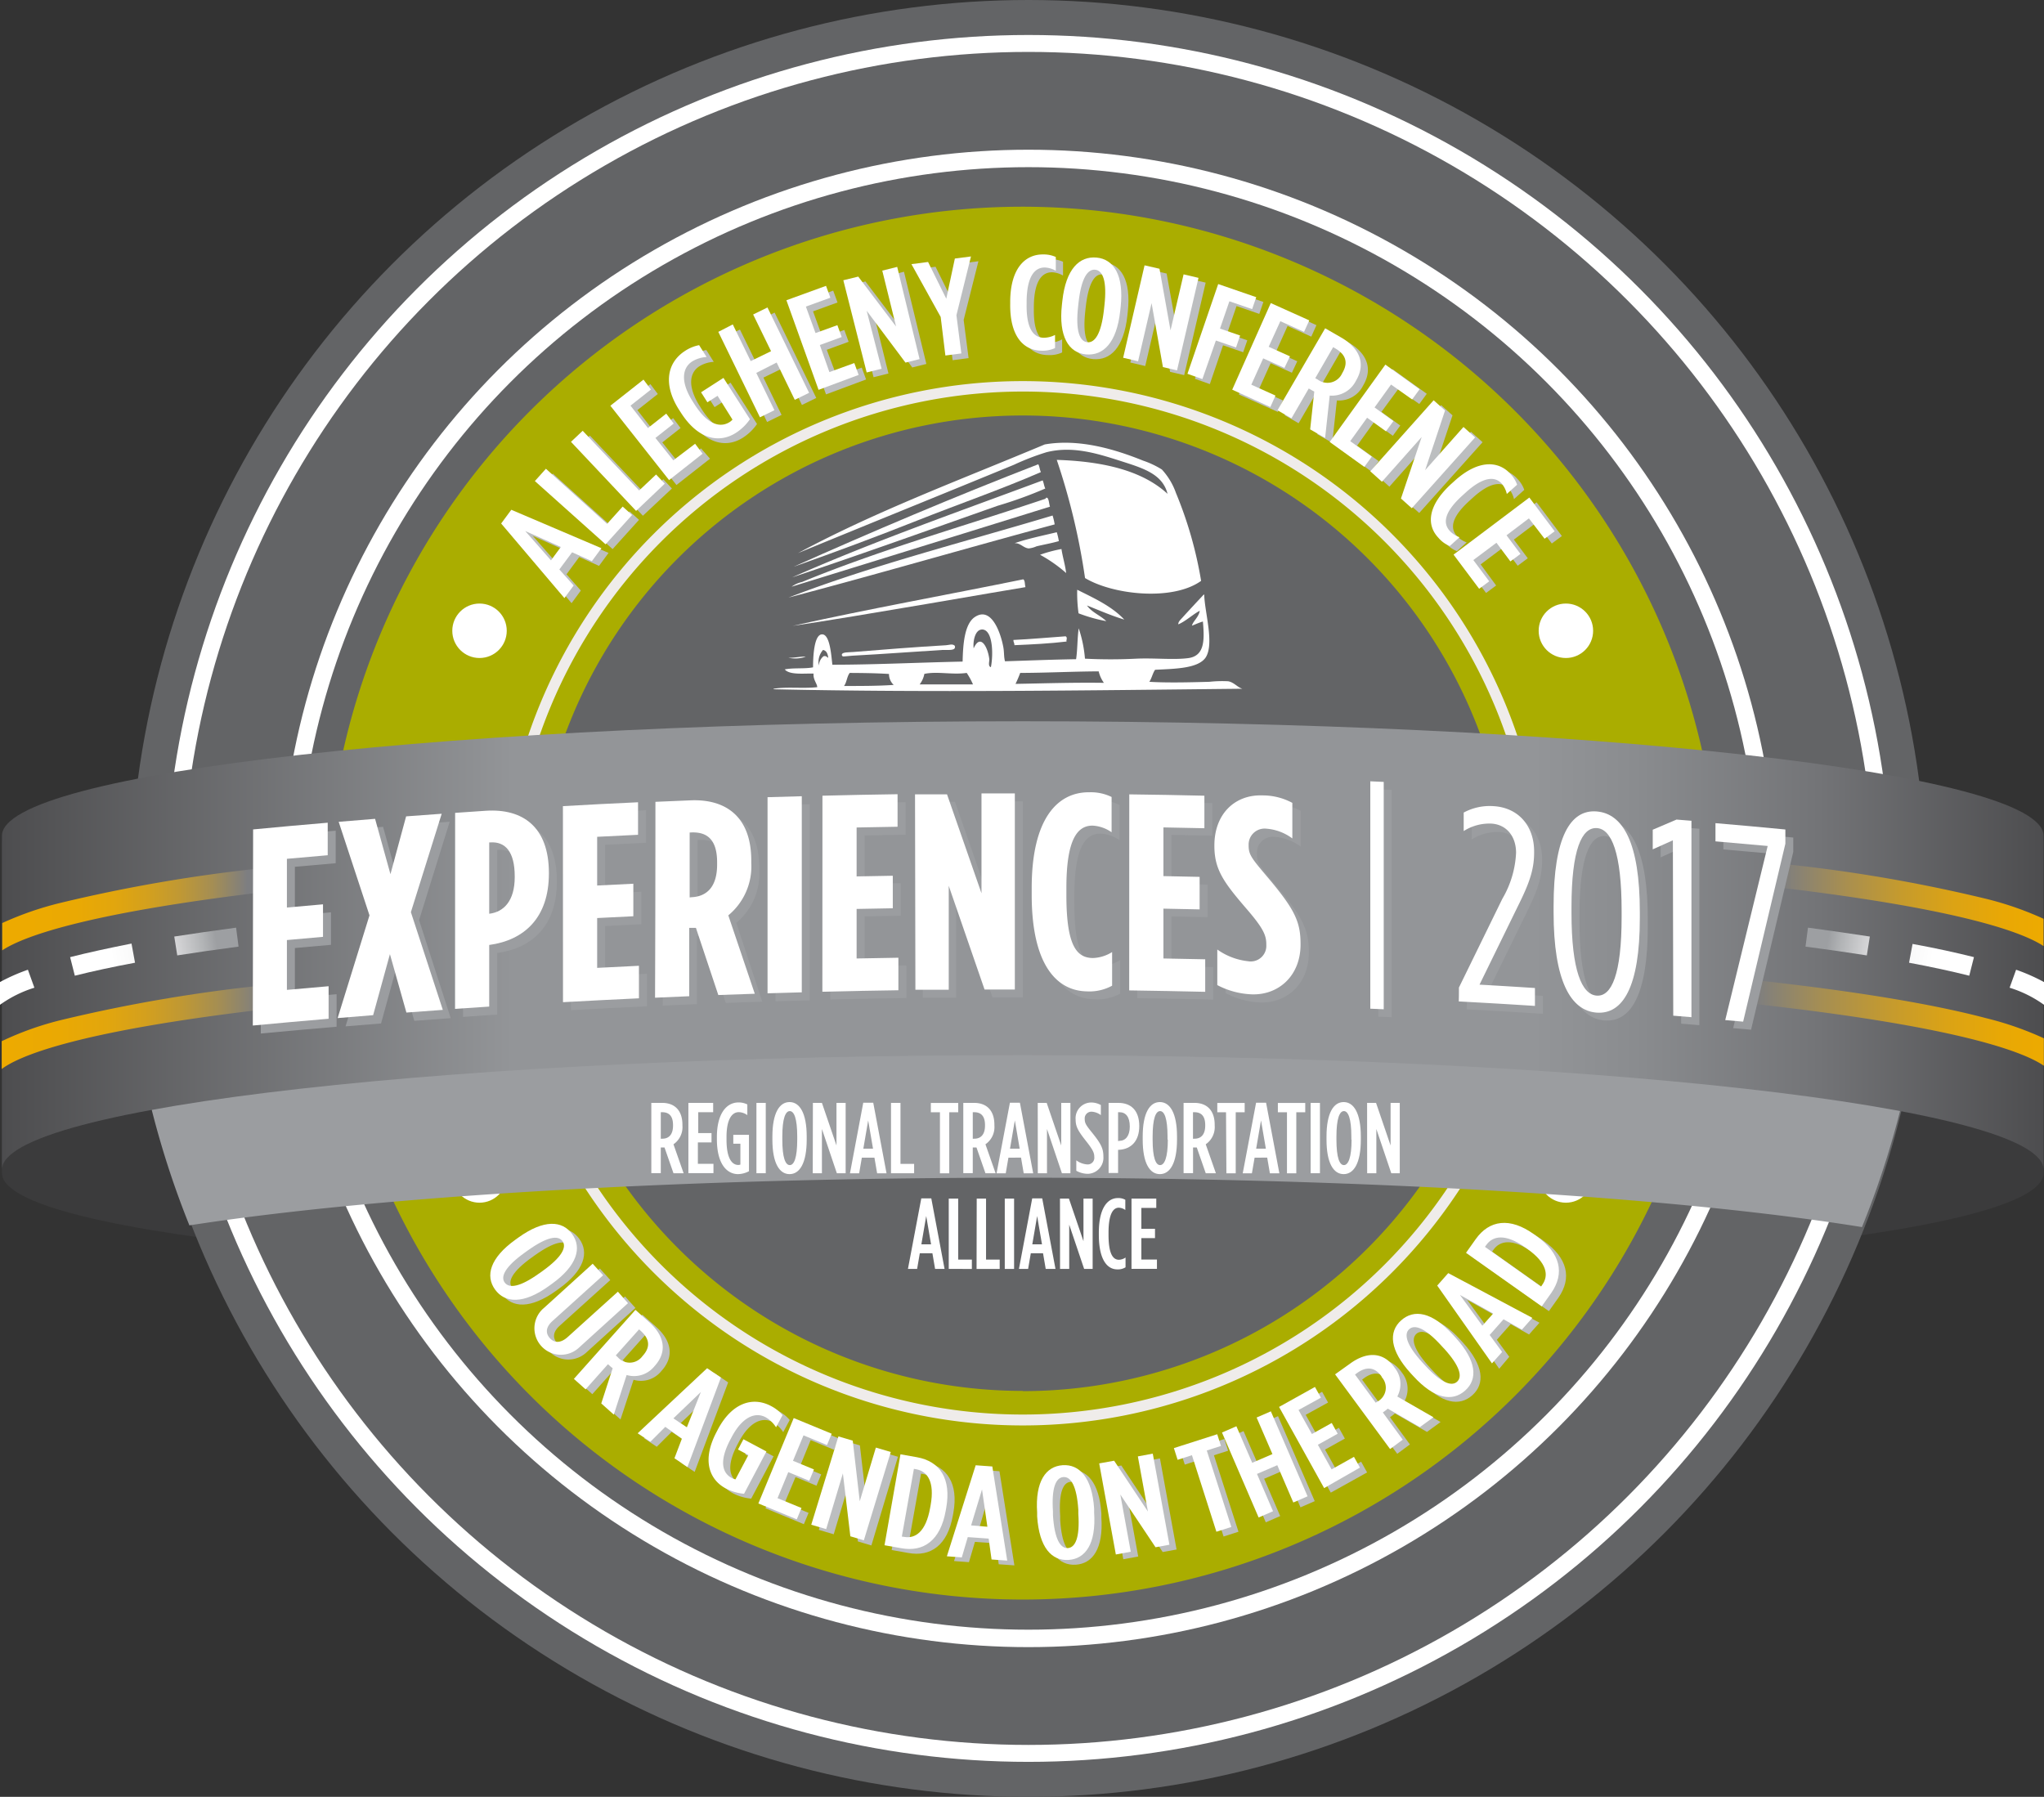 <svg xmlns="http://www.w3.org/2000/svg" xmlns:xlink="http://www.w3.org/1999/xlink" viewBox="0 0 274 240.88"><rect x="0" y="0" width="274" height="240.88" fill="#333333" stroke="none"/><defs><style>.cls-1{isolation:isolate;}.cls-2{fill:#3b3b3c;}.cls-3{fill:#636466;}.cls-19,.cls-4{fill:#fff;}.cls-5{fill:#aaad00;}.cls-6{fill:#efecea;}.cls-7,.cls-9{mix-blend-mode:multiply;}.cls-8{fill:#bcbec0;}.cls-18,.cls-9{fill:#9b9da0;}.cls-10{fill:url(#linear-gradient);}.cls-11{fill:url(#linear-gradient-2);}.cls-12{fill:url(#linear-gradient-3);}.cls-13{fill:url(#linear-gradient-4);}.cls-14{fill:url(#linear-gradient-5);}.cls-15{fill:url(#linear-gradient-6);}.cls-16{fill:url(#linear-gradient-7);}.cls-17{fill:url(#linear-gradient-8);}.cls-19{fill-rule:evenodd;}.cls-20{fill:url(#linear-gradient-9);}.cls-21{fill:url(#linear-gradient-10);}.cls-22{fill:url(#linear-gradient-11);}</style><linearGradient id="linear-gradient" x1="1.08" y1="128.26" x2="274.75" y2="128.26" gradientUnits="userSpaceOnUse"><stop offset="0" stop-color="#4d4d4f"/><stop offset="0.25" stop-color="#939598"/><stop offset="0.75" stop-color="#939598"/><stop offset="0.8" stop-color="#8a8c8f"/><stop offset="0.89" stop-color="#737477"/><stop offset="1" stop-color="#4d4d4f"/><stop offset="1" stop-color="#4d4d4f"/></linearGradient><linearGradient id="linear-gradient-2" x1="245.82" y1="127.64" x2="259.91" y2="129.99" gradientUnits="userSpaceOnUse"><stop offset="0" stop-color="#9d9fa2"/><stop offset="0.13" stop-color="#b2b4b6"/><stop offset="0.37" stop-color="#d4d4d6"/><stop offset="0.61" stop-color="#ececed"/><stop offset="0.82" stop-color="#fafafa"/><stop offset="1" stop-color="#fff"/></linearGradient><linearGradient id="linear-gradient-3" x1="245.84" y1="127.52" x2="259.93" y2="129.87" xlink:href="#linear-gradient-2"/><linearGradient id="linear-gradient-4" x1="245.55" y1="129.29" x2="259.64" y2="131.64" xlink:href="#linear-gradient-2"/><linearGradient id="linear-gradient-5" x1="239.64" y1="122.91" x2="274.76" y2="122.91" gradientUnits="userSpaceOnUse"><stop offset="0" stop-color="#7d7e81"/><stop offset="0.03" stop-color="#83807a"/><stop offset="0.25" stop-color="#a98f4f"/><stop offset="0.46" stop-color="#c69b2c"/><stop offset="0.66" stop-color="#dca314"/><stop offset="0.85" stop-color="#e9a805"/><stop offset="1" stop-color="#edaa00"/></linearGradient><linearGradient id="linear-gradient-6" x1="236.02" y1="138.66" x2="274.82" y2="138.66" gradientUnits="userSpaceOnUse"><stop offset="0" stop-color="#7d7e81"/><stop offset="0.23" stop-color="#a58e53"/><stop offset="0.46" stop-color="#c49a2f"/><stop offset="0.67" stop-color="#dba315"/><stop offset="0.85" stop-color="#e8a805"/><stop offset="1" stop-color="#edaa00"/></linearGradient><linearGradient id="linear-gradient-7" x1="33.93" y1="123.39" x2="4.49" y2="123.39" gradientUnits="userSpaceOnUse"><stop offset="0" stop-color="#7d7e81"/><stop offset="0.03" stop-color="#858178"/><stop offset="0.16" stop-color="#a58e53"/><stop offset="0.3" stop-color="#bf9835"/><stop offset="0.45" stop-color="#d3a01e"/><stop offset="0.61" stop-color="#e2a60d"/><stop offset="0.78" stop-color="#eaa903"/><stop offset="1" stop-color="#edaa00"/></linearGradient><linearGradient id="linear-gradient-8" x1="35.5" y1="139.19" x2="1.43" y2="139.19" gradientUnits="userSpaceOnUse"><stop offset="0" stop-color="#7d7e81"/><stop offset="0.03" stop-color="#868277"/><stop offset="0.16" stop-color="#a58e52"/><stop offset="0.3" stop-color="#bf9834"/><stop offset="0.45" stop-color="#d4a01d"/><stop offset="0.6" stop-color="#e2a60d"/><stop offset="0.78" stop-color="#eaa903"/><stop offset="1" stop-color="#edaa00"/></linearGradient><linearGradient id="linear-gradient-9" x1="851.02" y1="127.64" x2="865.1" y2="129.99" gradientTransform="matrix(-1, 0, 0, 1, 880.84, 0)" xlink:href="#linear-gradient-2"/><linearGradient id="linear-gradient-10" x1="851.04" y1="127.52" x2="865.12" y2="129.87" gradientTransform="matrix(-1, 0, 0, 1, 880.84, 0)" xlink:href="#linear-gradient-2"/><linearGradient id="linear-gradient-11" x1="850.74" y1="129.29" x2="864.83" y2="131.64" gradientTransform="matrix(-1, 0, 0, 1, 880.84, 0)" xlink:href="#linear-gradient-2"/></defs><title>ExperiencesIcon_RTA</title><g class="cls-1"><g id="Layer_1" data-name="Layer 1"><path class="cls-2" d="M1.08,158.75c0,8.48,61.26,14.12,136.84,14.12s136.84-5.64,136.84-14.11V114c0,8.48-61.26,15.35-136.84,15.35S1.08,122.46,1.08,114Z" transform="translate(-0.82 -1.51)"/><circle class="cls-3" cx="137.86" cy="120.44" r="120.44"/><circle class="cls-4" cx="137.86" cy="120.44" r="115.75"/><circle class="cls-3" cx="137.86" cy="120.44" r="113.48"/><circle class="cls-4" cx="137.86" cy="120.44" r="100.37"/><circle class="cls-3" cx="137.86" cy="120.44" r="98.03"/><path class="cls-5" d="M137.92,29.22a93.36,93.36,0,1,0,93.36,93.36A93.47,93.47,0,0,0,137.92,29.22Zm0,158.75a65.38,65.38,0,1,1,65.38-65.38A65.38,65.38,0,0,1,137.92,188Z" transform="translate(-0.82 -1.51)"/><circle class="cls-4" cx="64.28" cy="84.56" r="3.65"/><circle class="cls-4" cx="209.91" cy="84.56" r="3.65"/><circle class="cls-4" cx="64.28" cy="157.58" r="3.65"/><circle class="cls-4" cx="209.91" cy="157.58" r="3.65"/><path class="cls-6" d="M137.92,54a68.57,68.57,0,1,1-68.57,68.57A68.65,68.65,0,0,1,137.92,54Zm0-1.4a70,70,0,1,0,70,70,70,70,0,0,0-70-70Z" transform="translate(-0.82 -1.51)"/><g class="cls-7"><path class="cls-8" d="M69,72.33l1.36-1.84L82.4,75.63l-1.28,1.74-2.65-1.19-1.71,2.32,1.92,2.18-1.24,1.69Zm8,3.15-4.77-2.14,3.45,3.93Z" transform="translate(-0.82 -1.51)"/><path class="cls-8" d="M73.49,66.6,74.93,65l8.2,7.39,2.09-2.32,1.26,1.13-3.54,3.92Z" transform="translate(-0.82 -1.51)"/><path class="cls-8" d="M78.32,61.38l1.57-1.48,7.57,8,2.27-2.14L90.89,67,87,70.65Z" transform="translate(-0.82 -1.51)"/><path class="cls-8" d="M83.61,56.54,88,53l1,1.33-2.74,2.16,2.34,3,2.45-1.93,1,1.33-2.45,1.93,2.4,3,2.79-2.2L96,63,91.5,66.53Z" transform="translate(-0.82 -1.51)"/><path class="cls-8" d="M93.05,57.47l-.22-.34c-2.24-3.49-1.59-6.41.8-7.94a5.2,5.2,0,0,1,1.87-.76l1,1.59a4.2,4.2,0,0,0-1.91.58c-1.38.88-1.6,2.75,0,5.3l.29.46c1.85,2.89,3.55,3.12,4.71,2.38a1.69,1.69,0,0,0,.38-.33l-2-3.19-1.36.87-.86-1.35,3-1.93,3.55,5.54a6.67,6.67,0,0,1-1.87,1.82C98.25,61.58,95.41,61.14,93.05,57.47Z" transform="translate(-0.82 -1.51)"/><path class="cls-8" d="M98.07,46.64l1.94-.95,2.4,4.92,2.73-1.33-2.4-4.92,1.92-.94,5.58,11.44-1.92.94-2.43-5-2.73,1.33,2.43,5-1.94.95Z" transform="translate(-0.82 -1.51)"/><path class="cls-8" d="M107.2,42.4l5.31-1.93.58,1.59-3.28,1.19,1.29,3.55L114,45.74l.58,1.59-2.93,1.07L113,52l3.34-1.21.58,1.59-5.37,2Z" transform="translate(-0.82 -1.51)"/><path class="cls-8" d="M114.83,39.73l2-.49,5.07,6.69L120,38.44l2-.5,3,12.36-1.89.47L118,43.81l1.92,7.77-2,.5Z" transform="translate(-0.82 -1.51)"/><path class="cls-8" d="M127.89,44.68,124,37.56l2.23-.29,2.44,4.93,1.15-5.39,2.16-.28L130,44.4l.66,5.12-2.14.28Z" transform="translate(-0.82 -1.51)"/><path class="cls-8" d="M137.21,42.84v-.4c.07-4.4,2.06-6.22,4.44-6.18a3.92,3.92,0,0,1,1.67.34l0,1.85a3.2,3.2,0,0,0-1.48-.44c-1.33,0-2.37,1.14-2.43,4.45v.44c-.06,3.44,1,4.51,2.3,4.53A3.38,3.38,0,0,0,143.2,47l0,1.76a3.94,3.94,0,0,1-1.86.35C138.94,49.12,137.14,47.2,137.21,42.84Z" transform="translate(-0.82 -1.51)"/><path class="cls-8" d="M144.13,43l.06-.54c.47-4.27,2.29-6,4.59-5.79s3.69,2.38,3.22,6.65l-.06.54c-.47,4.27-2.29,6-4.59,5.79S143.66,47.28,144.13,43Zm5.64.62.06-.54c.36-3.27-.21-4.67-1.23-4.78s-1.88,1.13-2.24,4.4l-.06.54c-.36,3.27.21,4.67,1.23,4.78S149.41,46.9,149.77,43.63Z" transform="translate(-0.82 -1.51)"/><path class="cls-8" d="M155.21,37.72l2,.46,1.48,8.26,1.75-7.51,2,.47-2.88,12.4-1.89-.44-1.52-8.57-1.81,7.79-2-.47Z" transform="translate(-0.82 -1.51)"/><path class="cls-8" d="M165.08,40.23l5.1,1.76-.55,1.6-3.05-1.05-1.26,3.66,2.7.93-.55,1.6-2.7-.93L163,53l-2-.71Z" transform="translate(-0.82 -1.51)"/><path class="cls-8" d="M172.13,42.78l5.16,2.32-.69,1.54-3.18-1.43-1.55,3.45,2.85,1.28L174,51.48l-2.85-1.28-1.59,3.53,3.24,1.46-.69,1.54-5.22-2.34Z" transform="translate(-0.82 -1.51)"/><path class="cls-8" d="M179.42,46.17l2.15,1.24c2.34,1.35,3.38,3.4,2,5.75l-.06.11a3.59,3.59,0,0,1-3.48,1.92l-.62,5.69-2-1.16.55-5.06-.25-.13-.49-.28-2.32,4-1.87-1.08Zm-1,6.87a2.16,2.16,0,0,0,3.28-.84l.05-.09c.87-1.51.26-2.54-1-3.26l-.26-.15-2.4,4.16Z" transform="translate(-0.82 -1.51)"/><path class="cls-8" d="M187.49,51l4.59,3.3-1,1.37-2.83-2L186,56.73l2.53,1.83-1,1.37-2.53-1.82-2.26,3.14,2.89,2.08-1,1.37-4.64-3.34Z" transform="translate(-0.82 -1.51)"/><path class="cls-8" d="M194,55.82l1.53,1.37-2.67,8L198,59.39l1.56,1.4-8.49,9.49L189.62,69l2.78-8.25-5.33,6-1.56-1.4Z" transform="translate(-0.82 -1.51)"/><path class="cls-8" d="M196.4,67l.3-.27c3.27-3,6-2.74,7.55-1a3.93,3.93,0,0,1,.9,1.45l-1.38,1.24a3.2,3.2,0,0,0-.68-1.38c-.89-1-2.46-1-4.91,1.26l-.32.29c-2.55,2.3-2.65,3.77-1.74,4.78a3.38,3.38,0,0,0,1.31.85l-1.31,1.18a3.94,3.94,0,0,1-1.53-1.12C193,72.51,193.16,69.88,196.4,67Z" transform="translate(-0.82 -1.51)"/><path class="cls-8" d="M206.8,68.85l3.39,4.52-1.35,1-2.09-2.79-3,2.27,1.87,2.5-1.35,1-1.87-2.5-3.1,2.32L201.38,80l-1.35,1-3.43-4.58Z" transform="translate(-0.82 -1.51)"/></g><g class="cls-7"><path class="cls-8" d="M70.86,168.35l.43-.31c3.4-2.44,5.87-2.28,7.19-.45s.68,4.23-2.72,6.67l-.43.31c-3.4,2.44-5.87,2.28-7.19.45S67.46,170.79,70.86,168.35Zm3.23,4.49.43-.31c2.61-1.87,3.25-3.2,2.66-4s-2-.63-4.65,1.25l-.43.31c-2.61,1.87-3.25,3.2-2.66,4S71.48,174.72,74.09,172.84Z" transform="translate(-0.82 -1.51)"/><path class="cls-8" d="M74.62,177.56l6.61-6,1.4,1.55-6.73,6.08c-1,.87-1,1.7-.41,2.35s1.43.71,2.39-.15l6.73-6.08L86,176.85l-6.61,6a3.55,3.55,0,1,1-4.76-5.27Z" transform="translate(-0.82 -1.51)"/><path class="cls-8" d="M86.93,177.75l1.81,1.61c2,1.76,2.55,3.92.79,5.89l-.08.09a3.5,3.5,0,0,1-3.7,1.14L84,191.8l-1.68-1.5,1.53-4.72-.22-.17-.41-.37-3,3.37L78.67,187Zm-2.36,6.35a2.11,2.11,0,0,0,3.3-.15l.07-.08c1.13-1.27.75-2.37-.3-3.31l-.22-.2-3.12,3.49Z" transform="translate(-0.82 -1.51)"/><path class="cls-8" d="M96.58,185.58l1.85,1.25-4.49,12-1.75-1.17,1-2.63-2.33-1.57-2,2-1.7-1.14Zm-2.72,7.93,1.88-4.74-3.68,3.53Z" transform="translate(-0.82 -1.51)"/><path class="cls-8" d="M97.84,194.12l.18-.35c1.9-3.57,4.68-4.42,7.12-3.12a5.06,5.06,0,0,1,1.54,1.22l-.87,1.63a4.08,4.08,0,0,0-1.4-1.35c-1.41-.75-3.11,0-4.49,2.55l-.25.47c-1.57,3-1,4.51.23,5.14a1.64,1.64,0,0,0,.47.17l1.73-3.26-1.39-.74.73-1.38,3.08,1.64-3,5.67a6.52,6.52,0,0,1-2.44-.71C96.83,200.5,95.85,197.87,97.84,194.12Z" transform="translate(-0.82 -1.51)"/><path class="cls-8" d="M108.18,192.25l5.09,2.1-.63,1.52-3.15-1.3L108.09,198l2.81,1.16-.63,1.52-2.81-1.16L106,203l3.21,1.32-.63,1.52-5.15-2.13Z" transform="translate(-0.82 -1.51)"/><path class="cls-8" d="M114.17,194.71l1.92.57.94,8.13,2.16-7.2,2,.59-3.56,11.89-1.81-.54-1-8.43-2.24,7.47-2-.59Z" transform="translate(-0.82 -1.51)"/><path class="cls-8" d="M122.49,197.11l2.2.39c3.1.55,4.63,2.88,3.93,6.81l-.07.38c-.7,3.93-2.94,5.58-6,5l-2.2-.39Zm.49,11.07c1.51.27,2.91-.69,3.48-3.86l.07-.38c.57-3.18-.44-4.56-1.95-4.83l-.29-.05-1.62,9.08Z" transform="translate(-0.82 -1.51)"/><path class="cls-8" d="M132.57,198.58l2.23.16,2,12.62-2.1-.15-.39-2.8-2.8-.2-.8,2.72-2-.15Zm1.57,8.24-.72-5L132,206.66Z" transform="translate(-0.82 -1.51)"/><path class="cls-8" d="M140.82,205.44l0-.53c-.28-4.17,1.17-6.19,3.42-6.34s3.95,1.66,4.22,5.83l0,.53c.28,4.18-1.17,6.19-3.42,6.34S141.09,209.62,140.82,205.44Zm5.52-.37,0-.53c-.21-3.2-1-4.45-2-4.38s-1.61,1.4-1.4,4.61l0,.53c.21,3.2,1,4.45,2,4.38S146.55,208.28,146.33,205.08Z" transform="translate(-0.82 -1.51)"/><path class="cls-8" d="M149.13,198.33l2-.36,4.53,6.81-1.35-7.39,2-.37,2.23,12.21-1.86.34L152,202.5l1.4,7.67-2,.37Z" transform="translate(-0.82 -1.51)"/><path class="cls-8" d="M161.56,197.23l-1.92.62-.5-1.57,5.81-1.86.5,1.57-1.9.61,3.29,10.25-2,.64Z" transform="translate(-0.82 -1.51)"/><path class="cls-8" d="M165.59,194.2l1.93-.84,2.12,4.9,2.71-1.17-2.12-4.9,1.91-.83,4.92,11.39-1.91.83-2.15-5-2.72,1.17,2.15,5-1.93.84Z" transform="translate(-0.82 -1.51)"/><path class="cls-8" d="M173.24,190.77l4.81-2.68.8,1.44-3,1.65,1.79,3.22,2.66-1.48.8,1.44-2.66,1.48,1.84,3.3,3-1.68.8,1.44-4.87,2.71Z" transform="translate(-0.82 -1.51)"/><path class="cls-8" d="M180.75,186.39l2-1.43c2.13-1.56,4.36-1.68,5.92.45l.07.1a3.5,3.5,0,0,1,.35,3.85l4.84,2.78-1.82,1.33-4.3-2.48-.21.18-.45.33,2.67,3.65-1.7,1.25Zm5.72,3.63a2.11,2.11,0,0,0,.54-3.25l-.06-.09c-1-1.37-2.16-1.23-3.3-.4l-.24.18,2.77,3.77Z" transform="translate(-0.82 -1.51)"/><path class="cls-8" d="M191.25,186.63l-.36-.39c-2.82-3.09-3-5.56-1.29-7.09s4.12-1.17,6.94,1.92l.36.39c2.82,3.09,3,5.56,1.29,7.09S194.07,189.72,191.25,186.63Zm4.08-3.73-.36-.39c-2.16-2.37-3.56-2.85-4.29-2.18s-.38,2.1,1.78,4.47l.36.39c2.17,2.37,3.56,2.85,4.29,2.17S197.5,185.27,195.33,182.9Z" transform="translate(-0.82 -1.51)"/><path class="cls-8" d="M194.44,174.5l1.48-1.67,11.27,6-1.4,1.58-2.46-1.39-1.86,2.1,1.67,2.28L201.79,185Zm7.5,3.75-4.45-2.49,3,4.12Z" transform="translate(-0.82 -1.51)"/><path class="cls-8" d="M198.3,170.1l1.29-1.82c1.82-2.57,4.58-3,7.83-.66l.32.23c3.25,2.31,3.8,5,2,7.61l-1.29,1.82Zm10.23,4.27c.89-1.25.62-2.93-2-4.79l-.32-.22c-2.63-1.87-4.32-1.55-5.2-.3l-.17.24,7.52,5.33Z" transform="translate(-0.82 -1.51)"/></g><path class="cls-9" d="M17.5,122.38a120.47,120.47,0,0,0,8.71,43.4c24.95-3.87,65.54-6.39,111.38-6.39,46.74,0,88,2.62,112.83,6.62a120.45,120.45,0,0,0,8.8-43.31c-23-4.9-68.82-8.25-121.64-8.25C85.94,114.46,41,117.65,17.5,122.38Z" transform="translate(-0.82 -1.51)"/><path class="cls-10" d="M1.08,113.55c0-8.48,61.26-15.35,136.84-15.35s136.84,6.87,136.84,15.35v44.76c0-8.48-61.26-15.35-136.84-15.35S1.08,149.83,1.08,158.31Z" transform="translate(-0.82 -1.51)"/><path class="cls-4" d="M68,71.69l1.36-1.84L81.44,75l-1.28,1.74-2.65-1.19L75.8,77.85,77.72,80l-1.24,1.69Zm8,3.15-4.77-2.14,3.45,3.93Z" transform="translate(-0.82 -1.51)"/><path class="cls-4" d="M72.52,66,74,64.35l8.2,7.39,2.09-2.32,1.26,1.13L82,74.48Z" transform="translate(-0.82 -1.51)"/><path class="cls-4" d="M77.36,60.74l1.57-1.48,7.57,8,2.27-2.14,1.16,1.23L86.09,70Z" transform="translate(-0.82 -1.51)"/><path class="cls-4" d="M82.64,55.9l4.44-3.5,1,1.33-2.74,2.16,2.34,3,2.45-1.93,1,1.33-2.45,1.93,2.4,3L94,61l1,1.33-4.49,3.54Z" transform="translate(-0.82 -1.51)"/><path class="cls-4" d="M92.09,56.82l-.22-.34c-2.24-3.49-1.59-6.41.8-7.94a5.2,5.2,0,0,1,1.87-.76l1,1.59a4.2,4.2,0,0,0-1.91.58c-1.38.88-1.6,2.75,0,5.3l.29.46c1.85,2.89,3.55,3.12,4.71,2.38a1.69,1.69,0,0,0,.38-.33l-2-3.19-1.36.87L94.8,54.1l3-1.93,3.55,5.54a6.67,6.67,0,0,1-1.87,1.82C97.29,60.94,94.44,60.5,92.09,56.82Z" transform="translate(-0.82 -1.51)"/><path class="cls-4" d="M97.11,46,99.05,45l2.4,4.92,2.73-1.33-2.4-4.92,1.92-.94,5.58,11.44-1.92.94-2.43-5L102.2,51.5l2.43,5-1.94.95Z" transform="translate(-0.82 -1.51)"/><path class="cls-4" d="M106.24,41.76l5.31-1.93.58,1.59-3.28,1.19,1.29,3.55,2.93-1.06.58,1.59-2.93,1.07L112,51.39l3.34-1.21.58,1.59-5.37,2Z" transform="translate(-0.82 -1.51)"/><path class="cls-4" d="M113.87,39.08l2-.49,5.07,6.69-1.85-7.49,2-.5,3,12.36-1.89.47L117,43.17,119,50.94l-2,.5Z" transform="translate(-0.82 -1.51)"/><path class="cls-4" d="M126.92,44,123,36.92l2.23-.29,2.44,4.93,1.15-5.39,2.16-.28-1.95,7.88.66,5.12-2.14.28Z" transform="translate(-0.82 -1.51)"/><path class="cls-4" d="M136.24,42.2v-.4c.07-4.4,2.06-6.22,4.44-6.18a3.92,3.92,0,0,1,1.67.34l0,1.85a3.2,3.2,0,0,0-1.48-.44c-1.33,0-2.37,1.14-2.43,4.45v.44c-.06,3.44,1,4.51,2.3,4.53a3.38,3.38,0,0,0,1.51-.38l0,1.76a3.94,3.94,0,0,1-1.86.35C138,48.48,136.17,46.56,136.24,42.2Z" transform="translate(-0.82 -1.51)"/><path class="cls-4" d="M143.17,42.37l.06-.54c.47-4.27,2.29-6,4.59-5.79s3.69,2.38,3.22,6.65l-.06.54c-.47,4.27-2.29,6-4.59,5.79S142.7,46.63,143.17,42.37Zm5.64.62.06-.54c.36-3.27-.21-4.67-1.23-4.78s-1.88,1.13-2.24,4.4l-.06.54c-.36,3.27.21,4.67,1.23,4.78S148.45,46.26,148.81,43Z" transform="translate(-0.82 -1.51)"/><path class="cls-4" d="M154.25,37.08l2,.46,1.48,8.26,1.75-7.51,2,.47-2.88,12.4-1.89-.44-1.52-8.57-1.81,7.79-2-.47Z" transform="translate(-0.82 -1.51)"/><path class="cls-4" d="M164.12,39.59l5.1,1.76-.55,1.6-3.05-1.05-1.26,3.66,2.7.93-.55,1.6-2.7-.93L162,52.33l-2-.71Z" transform="translate(-0.82 -1.51)"/><path class="cls-4" d="M171.17,42.14l5.16,2.32L175.63,46l-3.18-1.43L170.89,48l2.85,1.28L173,50.83l-2.85-1.28-1.59,3.53,3.24,1.46-.69,1.54L166,53.75Z" transform="translate(-0.82 -1.51)"/><path class="cls-4" d="M178.46,45.52l2.15,1.24c2.34,1.35,3.38,3.4,2,5.75l-.06.11a3.59,3.59,0,0,1-3.48,1.92l-.62,5.69-2-1.16L177,54l-.25-.13-.49-.28-2.32,4-1.87-1.08Zm-1,6.87a2.16,2.16,0,0,0,3.28-.84l.05-.09c.87-1.51.26-2.54-1-3.26l-.26-.15-2.4,4.16Z" transform="translate(-0.82 -1.51)"/><path class="cls-4" d="M186.53,50.39l4.59,3.3-1,1.37-2.83-2-2.21,3.07,2.53,1.83-1,1.37-2.53-1.82-2.26,3.14,2.89,2.08-1,1.37-4.64-3.34Z" transform="translate(-0.82 -1.51)"/><path class="cls-4" d="M193,55.17l1.53,1.37-2.67,8L197,58.75l1.56,1.4-8.49,9.49-1.45-1.3,2.78-8.25-5.33,6-1.56-1.4Z" transform="translate(-0.82 -1.51)"/><path class="cls-4" d="M195.44,66.31l.3-.27c3.27-3,6-2.74,7.55-1a3.93,3.93,0,0,1,.9,1.45l-1.38,1.24a3.2,3.2,0,0,0-.68-1.38c-.89-1-2.46-1-4.91,1.26l-.32.29c-2.55,2.3-2.65,3.77-1.74,4.78a3.38,3.38,0,0,0,1.31.85l-1.31,1.18a3.94,3.94,0,0,1-1.53-1.12C192,71.87,192.2,69.24,195.44,66.31Z" transform="translate(-0.82 -1.51)"/><path class="cls-4" d="M205.83,68.21l3.39,4.52-1.35,1L205.77,71l-3,2.27,1.87,2.5-1.35,1-1.87-2.5-3.1,2.32,2.13,2.85-1.35,1-3.43-4.58Z" transform="translate(-0.82 -1.51)"/><path class="cls-4" d="M69.9,167.71l.43-.31c3.4-2.44,5.87-2.28,7.19-.45s.68,4.23-2.72,6.67l-.43.31c-3.4,2.44-5.87,2.28-7.19.45S66.5,170.15,69.9,167.71Zm3.23,4.49.43-.31c2.61-1.87,3.25-3.2,2.66-4s-2-.63-4.65,1.25l-.43.31c-2.61,1.87-3.25,3.2-2.66,4S70.52,174.07,73.12,172.2Z" transform="translate(-0.82 -1.51)"/><path class="cls-4" d="M73.66,176.92l6.61-6,1.4,1.55-6.73,6.08c-1,.87-1,1.7-.41,2.35s1.43.71,2.39-.15l6.73-6.08L85,176.21l-6.61,6a3.55,3.55,0,1,1-4.76-5.27Z" transform="translate(-0.82 -1.51)"/><path class="cls-4" d="M86,177.11l1.81,1.61c2,1.76,2.55,3.92.79,5.89l-.08.09a3.5,3.5,0,0,1-3.7,1.14l-1.72,5.31-1.68-1.5,1.53-4.72-.22-.17-.41-.37-3,3.37-1.57-1.4Zm-2.36,6.35a2.11,2.11,0,0,0,3.3-.15l.07-.08c1.13-1.27.75-2.37-.3-3.31l-.22-.2-3.12,3.49Z" transform="translate(-0.82 -1.51)"/><path class="cls-4" d="M95.61,184.93l1.85,1.25-4.49,12L91.23,197l1-2.63L90,192.79l-2,2-1.7-1.14Zm-2.72,7.93,1.88-4.74-3.68,3.53Z" transform="translate(-0.82 -1.51)"/><path class="cls-4" d="M96.88,193.47l.18-.35c1.9-3.57,4.68-4.42,7.12-3.12a5.06,5.06,0,0,1,1.54,1.22l-.87,1.63a4.08,4.08,0,0,0-1.4-1.35c-1.41-.75-3.11,0-4.49,2.55l-.25.47c-1.57,3-1,4.51.23,5.14a1.64,1.64,0,0,0,.47.17l1.73-3.26-1.39-.74.73-1.38,3.08,1.64-3,5.67a6.52,6.52,0,0,1-2.44-.71C95.87,199.86,94.89,197.23,96.88,193.47Z" transform="translate(-0.82 -1.51)"/><path class="cls-4" d="M107.22,191.61l5.09,2.1-.63,1.52-3.15-1.3-1.41,3.41,2.81,1.16-.63,1.52-2.81-1.16-1.44,3.49,3.21,1.32-.63,1.52-5.15-2.13Z" transform="translate(-0.82 -1.51)"/><path class="cls-4" d="M113.21,194.07l1.92.57.94,8.13,2.16-7.2,2,.59L116.62,208l-1.81-.54-1-8.43-2.24,7.47-2-.59Z" transform="translate(-0.82 -1.51)"/><path class="cls-4" d="M121.53,196.47l2.2.39c3.1.55,4.63,2.88,3.93,6.81l-.07.38c-.7,3.93-2.94,5.58-6,5l-2.2-.39Zm.49,11.07c1.51.27,2.91-.69,3.48-3.86l.07-.38c.57-3.18-.44-4.56-1.95-4.83l-.29-.05-1.62,9.08Z" transform="translate(-0.82 -1.51)"/><path class="cls-4" d="M131.61,197.94l2.23.16,2,12.62-2.1-.15-.39-2.8-2.8-.2-.8,2.72-2-.15Zm1.57,8.24-.72-5L131,206Z" transform="translate(-0.82 -1.51)"/><path class="cls-4" d="M139.85,204.8l0-.53c-.28-4.17,1.17-6.19,3.42-6.34s3.95,1.66,4.22,5.83l0,.53c.28,4.18-1.17,6.19-3.42,6.34S140.13,209,139.85,204.8Zm5.52-.37,0-.53c-.21-3.2-1-4.45-2-4.38s-1.61,1.4-1.4,4.61l0,.53c.21,3.2,1,4.45,2,4.38S145.59,207.64,145.37,204.44Z" transform="translate(-0.82 -1.51)"/><path class="cls-4" d="M148.17,197.69l2-.36,4.53,6.81-1.35-7.39,2-.37,2.23,12.21-1.86.34L151,201.86l1.4,7.67-2,.37Z" transform="translate(-0.82 -1.51)"/><path class="cls-4" d="M160.6,196.59l-1.92.62-.5-1.57,5.81-1.86.5,1.57-1.9.61,3.29,10.25-2,.64Z" transform="translate(-0.82 -1.51)"/><path class="cls-4" d="M164.63,193.55l1.93-.84,2.12,4.9,2.71-1.17-2.12-4.9,1.91-.83,4.92,11.39-1.91.83-2.15-5-2.72,1.17,2.15,5-1.93.84Z" transform="translate(-0.82 -1.51)"/><path class="cls-4" d="M172.28,190.12l4.81-2.68.8,1.44-3,1.65,1.79,3.22,2.66-1.48.8,1.44-2.66,1.48,1.84,3.3,3-1.68.8,1.44L178.32,201Z" transform="translate(-0.82 -1.51)"/><path class="cls-4" d="M179.79,185.75l2-1.43c2.13-1.56,4.36-1.68,5.92.45l.07.1a3.5,3.5,0,0,1,.35,3.85l4.84,2.78-1.82,1.33-4.3-2.48-.21.18-.45.33,2.67,3.65-1.7,1.25Zm5.72,3.63a2.11,2.11,0,0,0,.54-3.25L186,186c-1-1.37-2.16-1.23-3.3-.4l-.24.18,2.77,3.77Z" transform="translate(-0.82 -1.51)"/><path class="cls-4" d="M190.29,186l-.36-.39c-2.82-3.09-3-5.56-1.29-7.09s4.12-1.17,6.94,1.92l.36.39c2.82,3.09,3,5.56,1.29,7.09S193.11,189.08,190.29,186Zm4.08-3.73-.36-.39c-2.16-2.37-3.56-2.85-4.29-2.18s-.38,2.1,1.78,4.47l.36.39c2.17,2.37,3.56,2.85,4.29,2.17S196.53,184.63,194.37,182.26Z" transform="translate(-0.82 -1.51)"/><path class="cls-4" d="M193.48,173.85l1.48-1.67,11.27,6-1.4,1.58-2.46-1.39-1.86,2.1,1.67,2.28-1.36,1.53Zm7.5,3.75-4.45-2.49,3,4.12Z" transform="translate(-0.82 -1.51)"/><path class="cls-4" d="M197.34,169.46l1.29-1.82c1.82-2.57,4.58-3,7.83-.66l.32.23c3.25,2.31,3.8,5,2,7.61l-1.29,1.82Zm10.23,4.27c.89-1.25.62-2.93-2-4.79l-.32-.22c-2.63-1.87-4.32-1.55-5.2-.3l-.17.24,7.52,5.33Z" transform="translate(-0.82 -1.51)"/><path class="cls-4" d="M88.13,149.36h1.46c1.59,0,2.71.93,2.71,2.94v.09a2.79,2.79,0,0,1-1.2,2.52l1.36,3.88H91.1l-1.2-3.45h-.5v3.44H88.13Zm1.49,4.8c.84,0,1.42-.54,1.42-1.75v-.08c0-1.29-.61-1.72-1.46-1.72H89.4v3.56Z" transform="translate(-0.82 -1.51)"/><path class="cls-4" d="M93.1,149.36h3.32v1.25h-2v2.8H96.2v1.25H94.37v2.87h2.09v1.25H93.1Z" transform="translate(-0.82 -1.51)"/><path class="cls-4" d="M96.92,154.23v-.3c0-3.07,1.24-4.63,2.91-4.63a2.51,2.51,0,0,1,1.17.27V151a2.1,2.1,0,0,0-1.13-.4c-1,0-1.66,1.08-1.66,3.31v.4c0,2.55.77,3.37,1.57,3.37a.81.81,0,0,0,.29-.05v-2.8h-.95v-1.19h2.1v4.88a3.23,3.23,0,0,1-1.5.39C98.19,158.88,96.92,157.46,96.92,154.23Z" transform="translate(-0.82 -1.51)"/><path class="cls-4" d="M102.22,149.36h1.25v9.43h-1.25Z" transform="translate(-0.82 -1.51)"/><path class="cls-4" d="M104.36,154.28v-.4c0-3.18.95-4.63,2.3-4.63s2.3,1.46,2.3,4.63v.4c0,3.18-.95,4.63-2.3,4.63S104.36,157.46,104.36,154.28Zm3.33,0v-.4c0-2.44-.42-3.42-1-3.42s-1,1-1,3.42v.4c0,2.44.42,3.42,1,3.42S107.69,156.72,107.69,154.28Z" transform="translate(-0.82 -1.51)"/><path class="cls-4" d="M109.79,149.36H111l1.95,5.71v-5.71h1.23v9.43H113l-2-5.93v5.93h-1.23Z" transform="translate(-0.82 -1.51)"/><path class="cls-4" d="M116.54,149.34h1.34l1.78,9.46H118.4l-.36-2.1h-1.69l-.36,2.1h-1.23Zm1.31,6.16-.65-3.79-.65,3.79Z" transform="translate(-0.82 -1.51)"/><path class="cls-4" d="M120.26,149.36h1.27v8.18h1.83v1.25h-3.1Z" transform="translate(-0.82 -1.51)"/><path class="cls-4" d="M126.82,150.62h-1.22v-1.25h3.67v1.25h-1.2v8.18h-1.25Z" transform="translate(-0.82 -1.51)"/><path class="cls-4" d="M129.95,149.36h1.46c1.59,0,2.71.93,2.71,2.94v.09a2.79,2.79,0,0,1-1.2,2.52l1.36,3.88h-1.36l-1.2-3.45h-.5v3.44h-1.27Zm1.49,4.8c.84,0,1.42-.54,1.42-1.75v-.08c0-1.29-.61-1.72-1.46-1.72h-.18v3.56Z" transform="translate(-0.82 -1.51)"/><path class="cls-4" d="M136.2,149.34h1.34l1.78,9.46h-1.27l-.36-2.1H136l-.36,2.1h-1.23Zm1.31,6.16-.65-3.79-.65,3.79Z" transform="translate(-0.82 -1.51)"/><path class="cls-4" d="M139.93,149.36h1.2l1.95,5.71v-5.71h1.23v9.43h-1.14l-2-5.93v5.93h-1.23Z" transform="translate(-0.82 -1.51)"/><path class="cls-4" d="M145.1,158.46v-1.4a2.77,2.77,0,0,0,1.46.55.89.89,0,0,0,.95-1v0c0-.54-.17-.93-1-2-1.1-1.39-1.5-2-1.5-3v0a2.11,2.11,0,0,1,2-2.3,2.64,2.64,0,0,1,1.38.34V151a2.24,2.24,0,0,0-1.24-.46.9.9,0,0,0-.92,1v0c0,.53.17.81,1,1.83,1.19,1.48,1.5,2.12,1.5,3.18v0a2.15,2.15,0,0,1-2.1,2.32A3.25,3.25,0,0,1,145.1,158.46Z" transform="translate(-0.82 -1.51)"/><path class="cls-4" d="M149.43,149.36h1.31c1.68,0,2.8,1,2.8,3.11v0c0,2-1.08,3.08-2.69,3.18h-.15v3.11h-1.27Zm1.43,5.09c.84,0,1.41-.66,1.41-1.91v0c0-1.31-.54-1.93-1.38-1.93h-.19v3.87Z" transform="translate(-0.82 -1.51)"/><path class="cls-4" d="M154,154.28v-.4c0-3.18.95-4.63,2.3-4.63s2.3,1.46,2.3,4.63v.4c0,3.18-.95,4.63-2.3,4.63S154,157.46,154,154.28Zm3.33,0v-.4c0-2.44-.42-3.42-1-3.42s-1,1-1,3.42v.4c0,2.44.42,3.42,1,3.42S157.37,156.72,157.37,154.28Z" transform="translate(-0.82 -1.51)"/><path class="cls-4" d="M159.48,149.36h1.46c1.59,0,2.71.93,2.71,2.94v.09a2.79,2.79,0,0,1-1.2,2.52l1.36,3.88h-1.36l-1.2-3.45h-.5v3.44h-1.27Zm1.48,4.8c.84,0,1.42-.54,1.42-1.75v-.08c0-1.29-.61-1.72-1.46-1.72h-.18v3.56Z" transform="translate(-0.82 -1.51)"/><path class="cls-4" d="M165.17,150.62H164v-1.25h3.67v1.25h-1.2v8.18h-1.25Z" transform="translate(-0.82 -1.51)"/><path class="cls-4" d="M169.2,149.34h1.34l1.78,9.46h-1.27l-.36-2.1H169l-.36,2.1h-1.23Zm1.31,6.16-.65-3.79-.65,3.79Z" transform="translate(-0.82 -1.51)"/><path class="cls-4" d="M173.34,150.62h-1.22v-1.25h3.67v1.25h-1.2v8.18h-1.25Z" transform="translate(-0.82 -1.51)"/><path class="cls-4" d="M176.51,149.36h1.25v9.43h-1.25Z" transform="translate(-0.82 -1.51)"/><path class="cls-4" d="M178.64,154.28v-.4c0-3.18.95-4.63,2.3-4.63s2.3,1.46,2.3,4.63v.4c0,3.18-.95,4.63-2.3,4.63S178.64,157.46,178.64,154.28Zm3.33,0v-.4c0-2.44-.42-3.42-1-3.42s-1,1-1,3.42v.4c0,2.44.42,3.42,1,3.42S182,156.72,182,154.28Z" transform="translate(-0.82 -1.51)"/><path class="cls-4" d="M184.08,149.36h1.2l1.95,5.71v-5.71h1.23v9.43h-1.14l-2-5.93v5.93h-1.23Z" transform="translate(-0.82 -1.51)"/><path class="cls-4" d="M124.32,162.16h1.34l1.78,9.46h-1.27l-.36-2.1h-1.69l-.36,2.1h-1.23Zm1.31,6.16-.65-3.79-.65,3.79Z" transform="translate(-0.82 -1.51)"/><path class="cls-4" d="M128,162.19h1.27v8.18h1.83v1.25H128Z" transform="translate(-0.82 -1.51)"/><path class="cls-4" d="M131.75,162.19H133v8.18h1.83v1.25h-3.1Z" transform="translate(-0.82 -1.51)"/><path class="cls-4" d="M135.51,162.19h1.25v9.43h-1.25Z" transform="translate(-0.82 -1.51)"/><path class="cls-4" d="M139.19,162.16h1.34l1.78,9.46H141l-.36-2.1H139l-.36,2.1h-1.23Zm1.31,6.16-.65-3.79-.65,3.79Z" transform="translate(-0.82 -1.51)"/><path class="cls-4" d="M142.91,162.19h1.2l1.95,5.71v-5.71h1.23v9.43h-1.14l-2-5.93v5.93h-1.23Z" transform="translate(-0.82 -1.51)"/><path class="cls-4" d="M148.12,167.05v-.3c0-3.26,1.15-4.63,2.55-4.63a1.88,1.88,0,0,1,1,.23v1.37a1.59,1.59,0,0,0-.87-.31c-.78,0-1.38.88-1.38,3.33v.32c0,2.55.6,3.33,1.4,3.33a1.67,1.67,0,0,0,.88-.3v1.31a1.91,1.91,0,0,1-1.09.28C149.19,171.69,148.12,170.29,148.12,167.05Z" transform="translate(-0.82 -1.51)"/><path class="cls-4" d="M152.5,162.19h3.32v1.25h-2v2.8h1.83v1.25h-1.83v2.87h2.09v1.25H152.5Z" transform="translate(-0.82 -1.51)"/><path class="cls-11" d="M265.43,129.82l-.63,2.49c-2.35-.59-5.06-1.18-8.07-1.74l.47-2.52C260.26,128.61,263,129.21,265.43,129.82Z" transform="translate(-0.82 -1.51)"/><path class="cls-12" d="M251.47,127.06l-.4,2.53c-2.56-.4-5.33-.8-8.22-1.18l.33-2.54C246.09,126.26,248.88,126.66,251.47,127.06Z" transform="translate(-0.82 -1.51)"/><path class="cls-13" d="M274.82,133.16a25.22,25.22,0,0,0-3.74-1.65l-.87,2.41a16,16,0,0,1,4.61,2.29Z" transform="translate(-0.82 -1.51)"/><path class="cls-14" d="M267.05,122a205.29,205.29,0,0,0-26.64-4.61l-.77,3.14c24.55,2.93,32.53,6.09,35.12,7.81v-3.66A43.34,43.34,0,0,0,267.05,122Z" transform="translate(-0.82 -1.51)"/><path class="cls-15" d="M267.05,138c-7.11-1.88-17.25-3.57-30.14-5h-.12L236,136.1l.53.06c27.21,3.05,35.65,6.43,38.27,8.22V140.7A42.7,42.7,0,0,0,267.05,138Z" transform="translate(-0.82 -1.51)"/><path class="cls-16" d="M36.2,117.87a208.5,208.5,0,0,0-27.37,4.7,43.34,43.34,0,0,0-7.71,2.68v3.66c2.59-1.72,10.56-4.88,35.08-7.81Z" transform="translate(-0.82 -1.51)"/><path class="cls-17" d="M9.11,138.23a41.28,41.28,0,0,0-8.06,2.86v3.73c2.18-1.65,9.64-5,35.22-8v-3.23A207.52,207.52,0,0,0,9.11,138.23Z" transform="translate(-0.82 -1.51)"/><g class="cls-7"><path class="cls-18" d="M35.82,113.77c4-.38,6-.56,10-.9v4.36l-5.47.48v6.53l4.84-.43v4.36l-4.84.43v6.68l5.59-.49v4.36c-4.06.35-6.1.53-10.16.91Z" transform="translate(-0.82 -1.51)"/><path class="cls-18" d="M51.42,125.29l-4.13-12.54,4.88-.4,2.06,7.42,2.1-7.75,4.77-.35L57,124.86,61.24,138l-4.88.36-2.21-7.83-2.25,8.18-4.76.39Z" transform="translate(-0.82 -1.51)"/><path class="cls-18" d="M62.9,111.55l4.09-.28c5-.33,8.48,2.18,8.48,8.34v.07c0,5.93-3.3,8.94-8,9.58h0v8.26l-4.58.31Q62.9,124.7,62.9,111.55ZM67.51,125c1.91-.24,3.38-1.72,3.38-4.91V120c0-3.34-1.28-4.69-3.27-4.56h-.15V125Z" transform="translate(-0.82 -1.51)"/><path class="cls-18" d="M77.35,110.65c4-.23,6-.33,10.07-.52v4.36l-5.48.27v6.53l4.85-.24v4.36l-4.85.24v6.68l5.6-.28v4.36c-4.07.19-6.11.3-10.18.52Q77.35,123.79,77.35,110.65Z" transform="translate(-0.82 -1.51)"/><path class="cls-18" d="M89.75,110l4.73-.2c4.7-.19,8.12,2.18,8.12,8.08v.34a8.5,8.5,0,0,1-3.08,7L103,135.79l-4.89.17-3-9h-.08l-.79,0c0,3.67,0,5.5,0,9.16l-4.58.2Q89.75,123.16,89.75,110Zm4.81,12.79c2-.08,3.46-1.3,3.46-4.38v-.3c0-3.31-1.58-4.11-3.57-4h-.11v8.71Z" transform="translate(-0.82 -1.51)"/><path class="cls-18" d="M104.78,109.45l4.59-.13q0,13.14,0,26.29l-4.59.13Q104.78,122.6,104.78,109.45Z" transform="translate(-0.82 -1.51)"/><path class="cls-18" d="M112.14,109.25c4-.1,6-.14,10.07-.2v4.36l-5.49.1V120l4.85-.09v4.36l-4.85.09v6.68l5.6-.1v4.36c-4.08.06-6.11.1-10.19.2Q112.14,122.39,112.14,109.25Z" transform="translate(-0.82 -1.51)"/><path class="cls-18" d="M124.55,109l4.29,0,4.62,13.26V108.94h4.47q0,13.14,0,26.29h-4.06L129,121.33v13.93l-4.47,0Z" transform="translate(-0.82 -1.51)"/><path class="cls-18" d="M140.19,122.53v-.9c0-9.24,3.42-12.88,7.71-12.84a6.34,6.34,0,0,1,3,.63v4.73a4.87,4.87,0,0,0-2.56-.89c-2,0-3.5,1.78-3.5,8.35v1c0,6.95,1.47,8.38,3.57,8.4a5.16,5.16,0,0,0,2.56-.8v4.51a6.35,6.35,0,0,1-3.38.76C143.38,135.41,140.19,131.69,140.19,122.53Z" transform="translate(-0.82 -1.51)"/><path class="cls-18" d="M153.27,109c4,.05,6,.09,10.07.18,0,1.74,0,2.61,0,4.36l-5.49-.11V120l4.85.1v4.36l-4.85-.1c0,2.67,0,4,0,6.68l5.6.11v4.36c-4.07-.09-6.11-.13-10.19-.19Q153.27,122.17,153.27,109Z" transform="translate(-0.82 -1.51)"/><path class="cls-18" d="M165.11,134.64v-4.77a8.75,8.75,0,0,0,4.13,1.57,2.09,2.09,0,0,0,2.44-2.18v-.08c0-1.2-.38-2.12-2.56-4.66-3.12-3.62-4.4-5.34-4.4-8.53v-.08c0-4.21,2.74-6.81,6.39-6.7a8.38,8.38,0,0,1,4.06,1V115a6.66,6.66,0,0,0-3.49-1.31,2.14,2.14,0,0,0-2.37,2.18v.07c0,1.24.38,1.7,2.56,4.28,3.61,4.28,4.4,5.93,4.4,8.93v.08c0,4.13-2.89,6.77-6.5,6.67A10.81,10.81,0,0,1,165.11,134.64Z" transform="translate(-0.82 -1.51)"/><path class="cls-18" d="M185.58,107.32l1.8.08q0,15.24,0,30.48l-1.8-.08Q185.58,122.56,185.58,107.32Z" transform="translate(-0.82 -1.51)"/><path class="cls-18" d="M197.46,135l5.82-11.87a13.36,13.36,0,0,0,1.84-6.16c0-2.25-1.31-3.8-3.3-3.92a6.39,6.39,0,0,0-3.72,1V111.5a7.34,7.34,0,0,1,4-.86c3.27.19,5.44,2.58,5.44,6.08v.15c0,2.37-.71,4.24-2.18,7.19l-5.14,10.51c3,.17,4.46.26,7.43.45v2.4c-4.08-.26-6.13-.38-10.21-.6C197.46,136.08,197.46,135.71,197.46,135Z" transform="translate(-0.82 -1.51)"/><path class="cls-18" d="M210.15,124.88v-.83c0-9.28,2.25-13,5.78-12.71s5.78,4.22,5.78,13.46v.83c0,9.28-2.29,12.93-5.78,12.68S210.15,134.12,210.15,124.88Zm9.12.6v-.79c0-7.74-1.35-11-3.34-11.1s-3.38,2.84-3.38,10.58V125c0,7.74,1.39,10.95,3.38,11.09S219.27,133.22,219.27,125.48Z" transform="translate(-0.82 -1.51)"/><path class="cls-18" d="M226.13,115.23l-2.7,1.21c0-1.05,0-1.58,0-2.63l3.19-1.36,2,.16q0,13.16,0,26.33l-2.44-.2Z" transform="translate(-0.82 -1.51)"/><path class="cls-18" d="M238.84,116l-7-.62v-2.44c3.75.32,5.62.49,9.37.85v1.91l-5.66,23.85-2.4-.21Z" transform="translate(-0.82 -1.51)"/></g><path class="cls-4" d="M34.75,112.7c4-.38,6-.56,10-.9v4.36l-5.47.48v6.53l4.84-.43v4.36l-4.84.43v6.68l5.59-.49v4.36c-4.06.35-6.1.53-10.16.91Z" transform="translate(-0.82 -1.51)"/><path class="cls-4" d="M50.35,124.22l-4.13-12.54,4.88-.4,2.06,7.42,2.1-7.75,4.77-.35L55.9,123.79l4.28,13.1-4.88.36-2.21-7.83-2.25,8.18-4.76.39Z" transform="translate(-0.82 -1.51)"/><path class="cls-4" d="M61.83,110.48l4.09-.28c5-.33,8.48,2.18,8.48,8.34v.07c0,5.93-3.3,8.94-8,9.58h0v8.26l-4.58.31Q61.83,123.63,61.83,110.48ZM66.44,124c1.91-.24,3.38-1.72,3.38-4.91V119c0-3.34-1.28-4.69-3.27-4.56h-.15V124Z" transform="translate(-0.82 -1.51)"/><path class="cls-4" d="M76.28,109.58c4-.23,6-.33,10.07-.52v4.36l-5.48.27v6.53l4.85-.24v4.36l-4.85.24v6.68l5.6-.28v4.36c-4.07.19-6.11.3-10.18.52Q76.28,122.72,76.28,109.58Z" transform="translate(-0.82 -1.51)"/><path class="cls-4" d="M88.68,109l4.73-.2c4.7-.19,8.12,2.18,8.12,8.08v.34a8.5,8.5,0,0,1-3.08,7L102,134.73l-4.89.17-3-9H94l-.79,0c0,3.67,0,5.5,0,9.16l-4.58.2Q88.68,122.1,88.68,109Zm4.81,12.79c2-.08,3.46-1.3,3.46-4.38v-.3c0-3.31-1.58-4.11-3.57-4h-.11v8.71Z" transform="translate(-0.82 -1.51)"/><path class="cls-4" d="M103.71,108.38l4.59-.13q0,13.14,0,26.29l-4.59.13Q103.71,121.53,103.71,108.38Z" transform="translate(-0.82 -1.51)"/><path class="cls-4" d="M111.07,108.18c4-.1,6-.14,10.07-.2v4.36l-5.49.1V119l4.85-.09v4.36l-4.85.09V130l5.6-.1v4.36c-4.08.06-6.11.1-10.19.2Q111.07,121.32,111.07,108.18Z" transform="translate(-0.82 -1.51)"/><path class="cls-4" d="M123.48,108l4.29,0,4.62,13.26V107.87h4.47q0,13.14,0,26.29H132.8L128,120.26v13.93l-4.47,0Z" transform="translate(-0.82 -1.51)"/><path class="cls-4" d="M139.12,121.46v-.9c0-9.24,3.42-12.88,7.71-12.84a6.34,6.34,0,0,1,3,.63v4.73a4.87,4.87,0,0,0-2.56-.89c-2,0-3.5,1.78-3.5,8.35v1c0,6.95,1.47,8.38,3.57,8.4a5.16,5.16,0,0,0,2.56-.8v4.51a6.35,6.35,0,0,1-3.38.76C142.32,134.34,139.12,130.62,139.12,121.46Z" transform="translate(-0.82 -1.51)"/><path class="cls-4" d="M152.2,108c4,.05,6,.09,10.07.18,0,1.74,0,2.61,0,4.36l-5.49-.11v6.53l4.85.1v4.36l-4.85-.1c0,2.67,0,4,0,6.68l5.6.11v4.36c-4.07-.09-6.11-.13-10.19-.19Q152.2,121.1,152.2,108Z" transform="translate(-0.82 -1.51)"/><path class="cls-4" d="M164,133.57V128.8a8.75,8.75,0,0,0,4.13,1.57,2.09,2.09,0,0,0,2.44-2.18v-.08c0-1.2-.38-2.12-2.56-4.66-3.12-3.62-4.4-5.34-4.4-8.53v-.08c0-4.21,2.74-6.81,6.39-6.7a8.38,8.38,0,0,1,4.06,1v4.77a6.66,6.66,0,0,0-3.49-1.31,2.14,2.14,0,0,0-2.37,2.18v.07c0,1.24.38,1.7,2.56,4.28,3.61,4.28,4.4,5.93,4.4,8.93v.08c0,4.13-2.89,6.77-6.5,6.67A10.81,10.81,0,0,1,164,133.57Z" transform="translate(-0.82 -1.51)"/><path class="cls-4" d="M184.51,106.25l1.8.08q0,15.24,0,30.48l-1.8-.08Q184.51,121.49,184.51,106.25Z" transform="translate(-0.82 -1.51)"/><path class="cls-4" d="M196.39,133.9,202.21,122a13.36,13.36,0,0,0,1.84-6.16c0-2.25-1.31-3.8-3.3-3.92a6.39,6.39,0,0,0-3.72,1v-2.48a7.34,7.34,0,0,1,4-.86c3.27.19,5.44,2.58,5.44,6.08v.15c0,2.37-.71,4.24-2.18,7.19l-5.14,10.51c3,.17,4.46.26,7.43.45v2.4c-4.08-.26-6.13-.38-10.21-.6C196.39,135,196.39,134.64,196.39,133.9Z" transform="translate(-0.82 -1.51)"/><path class="cls-4" d="M209.08,123.81V123c0-9.28,2.25-13,5.78-12.71s5.78,4.22,5.78,13.46v.83c0,9.28-2.29,12.93-5.78,12.68S209.08,133,209.08,123.81Zm9.12.6v-.79c0-7.74-1.35-11-3.34-11.1s-3.38,2.84-3.38,10.58v.79c0,7.74,1.39,10.95,3.38,11.09S218.2,132.15,218.2,124.41Z" transform="translate(-0.82 -1.51)"/><path class="cls-4" d="M225.07,114.16l-2.7,1.21c0-1.05,0-1.58,0-2.63l3.19-1.36,2,.16q0,13.16,0,26.33l-2.44-.2Z" transform="translate(-0.82 -1.51)"/><path class="cls-4" d="M237.78,114.92l-7-.62v-2.44c3.75.32,5.62.49,9.37.85v1.91l-5.66,23.85-2.4-.21Z" transform="translate(-0.82 -1.51)"/><path class="cls-19" d="M157.34,67.75c-.67-2.75-3.37-3.5-6.45-4.49s-6.36-2-9.81-1.12a34.47,34.47,0,0,0-4.35,1.68c-9.71,4-19.43,7.92-28.94,11.84,10.58-5.68,21.62-9.76,33.08-14.57,4.65-.81,9.5.68,13.18,2.17a12,12,0,0,1,2.52,1.19,9.13,9.13,0,0,1,1.89,3.15,53.43,53.43,0,0,1,3.37,11.78C158,82.13,150,81.25,146.27,79a89.25,89.25,0,0,0-3.79-15.84c6.28.2,11.49,1.45,14.86,4.56Z" transform="translate(-0.82 -1.51)"/><path class="cls-19" d="M140.94,67a55.77,55.77,0,0,1-6.38,2.31c-9.12,3.21-18.32,6.52-27.55,9.6,10.75-4.76,22.25-8.78,33.58-13C140.74,66.24,140.78,66.67,140.94,67Z" transform="translate(-0.82 -1.51)"/><path class="cls-19" d="M141.22,68.24c.23.29.22.81.35,1.19q-17.3,5.38-34.63,10.73a3.7,3.7,0,0,1,1.4-.63c10.33-4.27,21.7-7.48,32.6-11.15.07,0,.05-.09.07-.14Z" transform="translate(-0.82 -1.51)"/><path class="cls-19" d="M142.48,72.86a8.53,8.53,0,0,1,.28,1.19c-.92.27-2,.46-3,.7a3.34,3.34,0,0,1-1.05.28c-.71-.07-1.12-.75-1.89-.7C138.58,73.73,140.56,73.32,142.48,72.86Z" transform="translate(-0.82 -1.51)"/><path class="cls-19" d="M143.11,75.11c.17,1.11.49,2.08.63,3.22a19.3,19.3,0,0,0-3.5-2.45A18.51,18.51,0,0,1,143.11,75.11Z" transform="translate(-0.82 -1.51)"/><path class="cls-19" d="M138,79.17c.25.2.18.71.28,1.05-2.16.33-23,4-31.2,5.19C117.2,83.15,127.71,81.27,138,79.17Z" transform="translate(-0.82 -1.51)"/><path class="cls-19" d="M145.22,80.57c2.29,1.14,4.65,2.22,6.31,4-1.78-.54-3.38-1.25-5-1.89.64.92,1.8,1.33,2.59,2.1a21.31,21.31,0,0,1-3.72-1.05A19.69,19.69,0,0,1,145.22,80.57Z" transform="translate(-0.82 -1.51)"/><path class="cls-19" d="M162.18,81.21c.06,0,.07,0,.07.07.06,2.29,1.36,6.49.21,8.34-1,1.54-4.22,1.54-6.8,1.68-.33.47-.45,1.14-.77,1.61,2.4.15,5.48.07,8.06,0a15.72,15.72,0,0,1,2.52-.07c.77.14,1.28.84,1.89,1-20.61.22-42.13.53-62.74.07-.13,0-.14-.06-.07-.07,1.71-.29,3.89,0,5.82-.21,0-.47-.57-1-.49-1.82-1.16-.05-3.21.23-3.86-.56,1.12-.24,2.66-.05,3.79-.28,0-1.32.11-4.37,1.19-4.42s1.25,2.83,1.4,4.07c5.66,0,11.66-.3,17.46-.42.05-2.32.25-5.1,1.68-6,2.22-1.43,3.46,2.25,3.79,4.14.11.66.05,1.23.21,1.82,3.17-.1,6.31-.23,9.53-.28.2-1.29.16-2.83.35-4.14a16.78,16.78,0,0,1,.84,4.07,67.94,67.94,0,0,0,6.87,0c2.44-.11,5,.18,6.94-.07,2.25-.28,2.22-2.41,2-4.91-.53.15-1,.38-1.47.56.13-.59.91-1.14,1.05-2-.86.43-1.82,1.36-2.87,1.82-.06-.35.37-.69.63-1,.82-.9,1.84-2,2.66-2.87C162.06,81.27,162.18,81.3,162.18,81.21Zm-29.79,4.7c-.85.06-1.17,1.54-1.05,2.52.92-2.08,1.92-.12,2.1,1.47,0,.37-.19.92.21,1.05C134,89.21,133.92,85.79,132.39,85.9Zm-21.24,2.73a2.43,2.43,0,0,0-.56,2.1,1.68,1.68,0,0,1,.63-1.26c.36-.08.43.13.63.21C111.78,89.17,111.63,88.74,111.15,88.64Zm26.43,3.08a15.66,15.66,0,0,1-.63,1.47c3.93-.07,7.79-.2,11.85-.14a4.28,4.28,0,0,1-.7-1.54C144.53,91.53,141.14,91.71,137.57,91.72Zm-22.85,0c-.38.46-.4,1.28-.77,1.75,2.35,0,4.53,0,6.66-.14a2,2,0,0,1-.63-1.47C118.29,91.75,116.51,91.73,114.72,91.72Zm10,.14a3.35,3.35,0,0,1-.63,1.4c2.08,0,5.07,0,7.15,0a9.44,9.44,0,0,0-.84-1.54C128.42,92,126.43,91.47,124.68,91.86Z" transform="translate(-0.82 -1.51)"/><path class="cls-19" d="M143.81,87.51c-2.23.27-4.61.39-7,.49,0-.32-.16-.4-.14-.7,2.39-.11,4.67-.33,7-.49C144,87,143.67,87.41,143.81,87.51Z" transform="translate(-0.82 -1.51)"/><path class="cls-19" d="M128.81,88.08c.24.75-1,.52-1.68.56-3.59.22-7.9.55-12.06.77-.21,0-.54.07-.77.07s-.64.15-.63-.21,1-.31,1.47-.35c3.89-.32,8.51-.68,12.48-.91C128,88,128.49,87.76,128.81,88.08Z" transform="translate(-0.82 -1.51)"/><path class="cls-19" d="M108.83,89.55a4.35,4.35,0,0,1-2.31.14C107.32,89.71,108.23,89.49,108.83,89.55Z" transform="translate(-0.82 -1.51)"/><path class="cls-19" d="M140,63.75c.18.28.19.74.35,1.05-5.39,2.34-11,4.28-16.47,6.45s-11.06,4.26-16.68,6.24C117.36,72.93,129,68,140,63.75Z" transform="translate(-0.82 -1.51)"/><path class="cls-19" d="M141.92,70.62a8.4,8.4,0,0,1,.28,1.19c-11.79,3.17-24.06,6.76-35.68,9.81C117.63,77.32,130.24,74.13,141.92,70.62Z" transform="translate(-0.82 -1.51)"/><path class="cls-20" d="M10.22,129.82l.63,2.49c2.35-.59,5.06-1.18,8.07-1.74L18.45,128C15.39,128.61,12.62,129.21,10.22,129.82Z" transform="translate(-0.82 -1.51)"/><path class="cls-21" d="M24.18,127.06l.4,2.53c2.56-.4,5.33-.8,8.22-1.18l-.33-2.54C29.55,126.26,26.76,126.66,24.18,127.06Z" transform="translate(-0.82 -1.51)"/><path class="cls-22" d="M.82,133.16a25.22,25.22,0,0,1,3.74-1.65l.87,2.41a16,16,0,0,0-4.61,2.29Z" transform="translate(-0.82 -1.51)"/></g></g></svg>